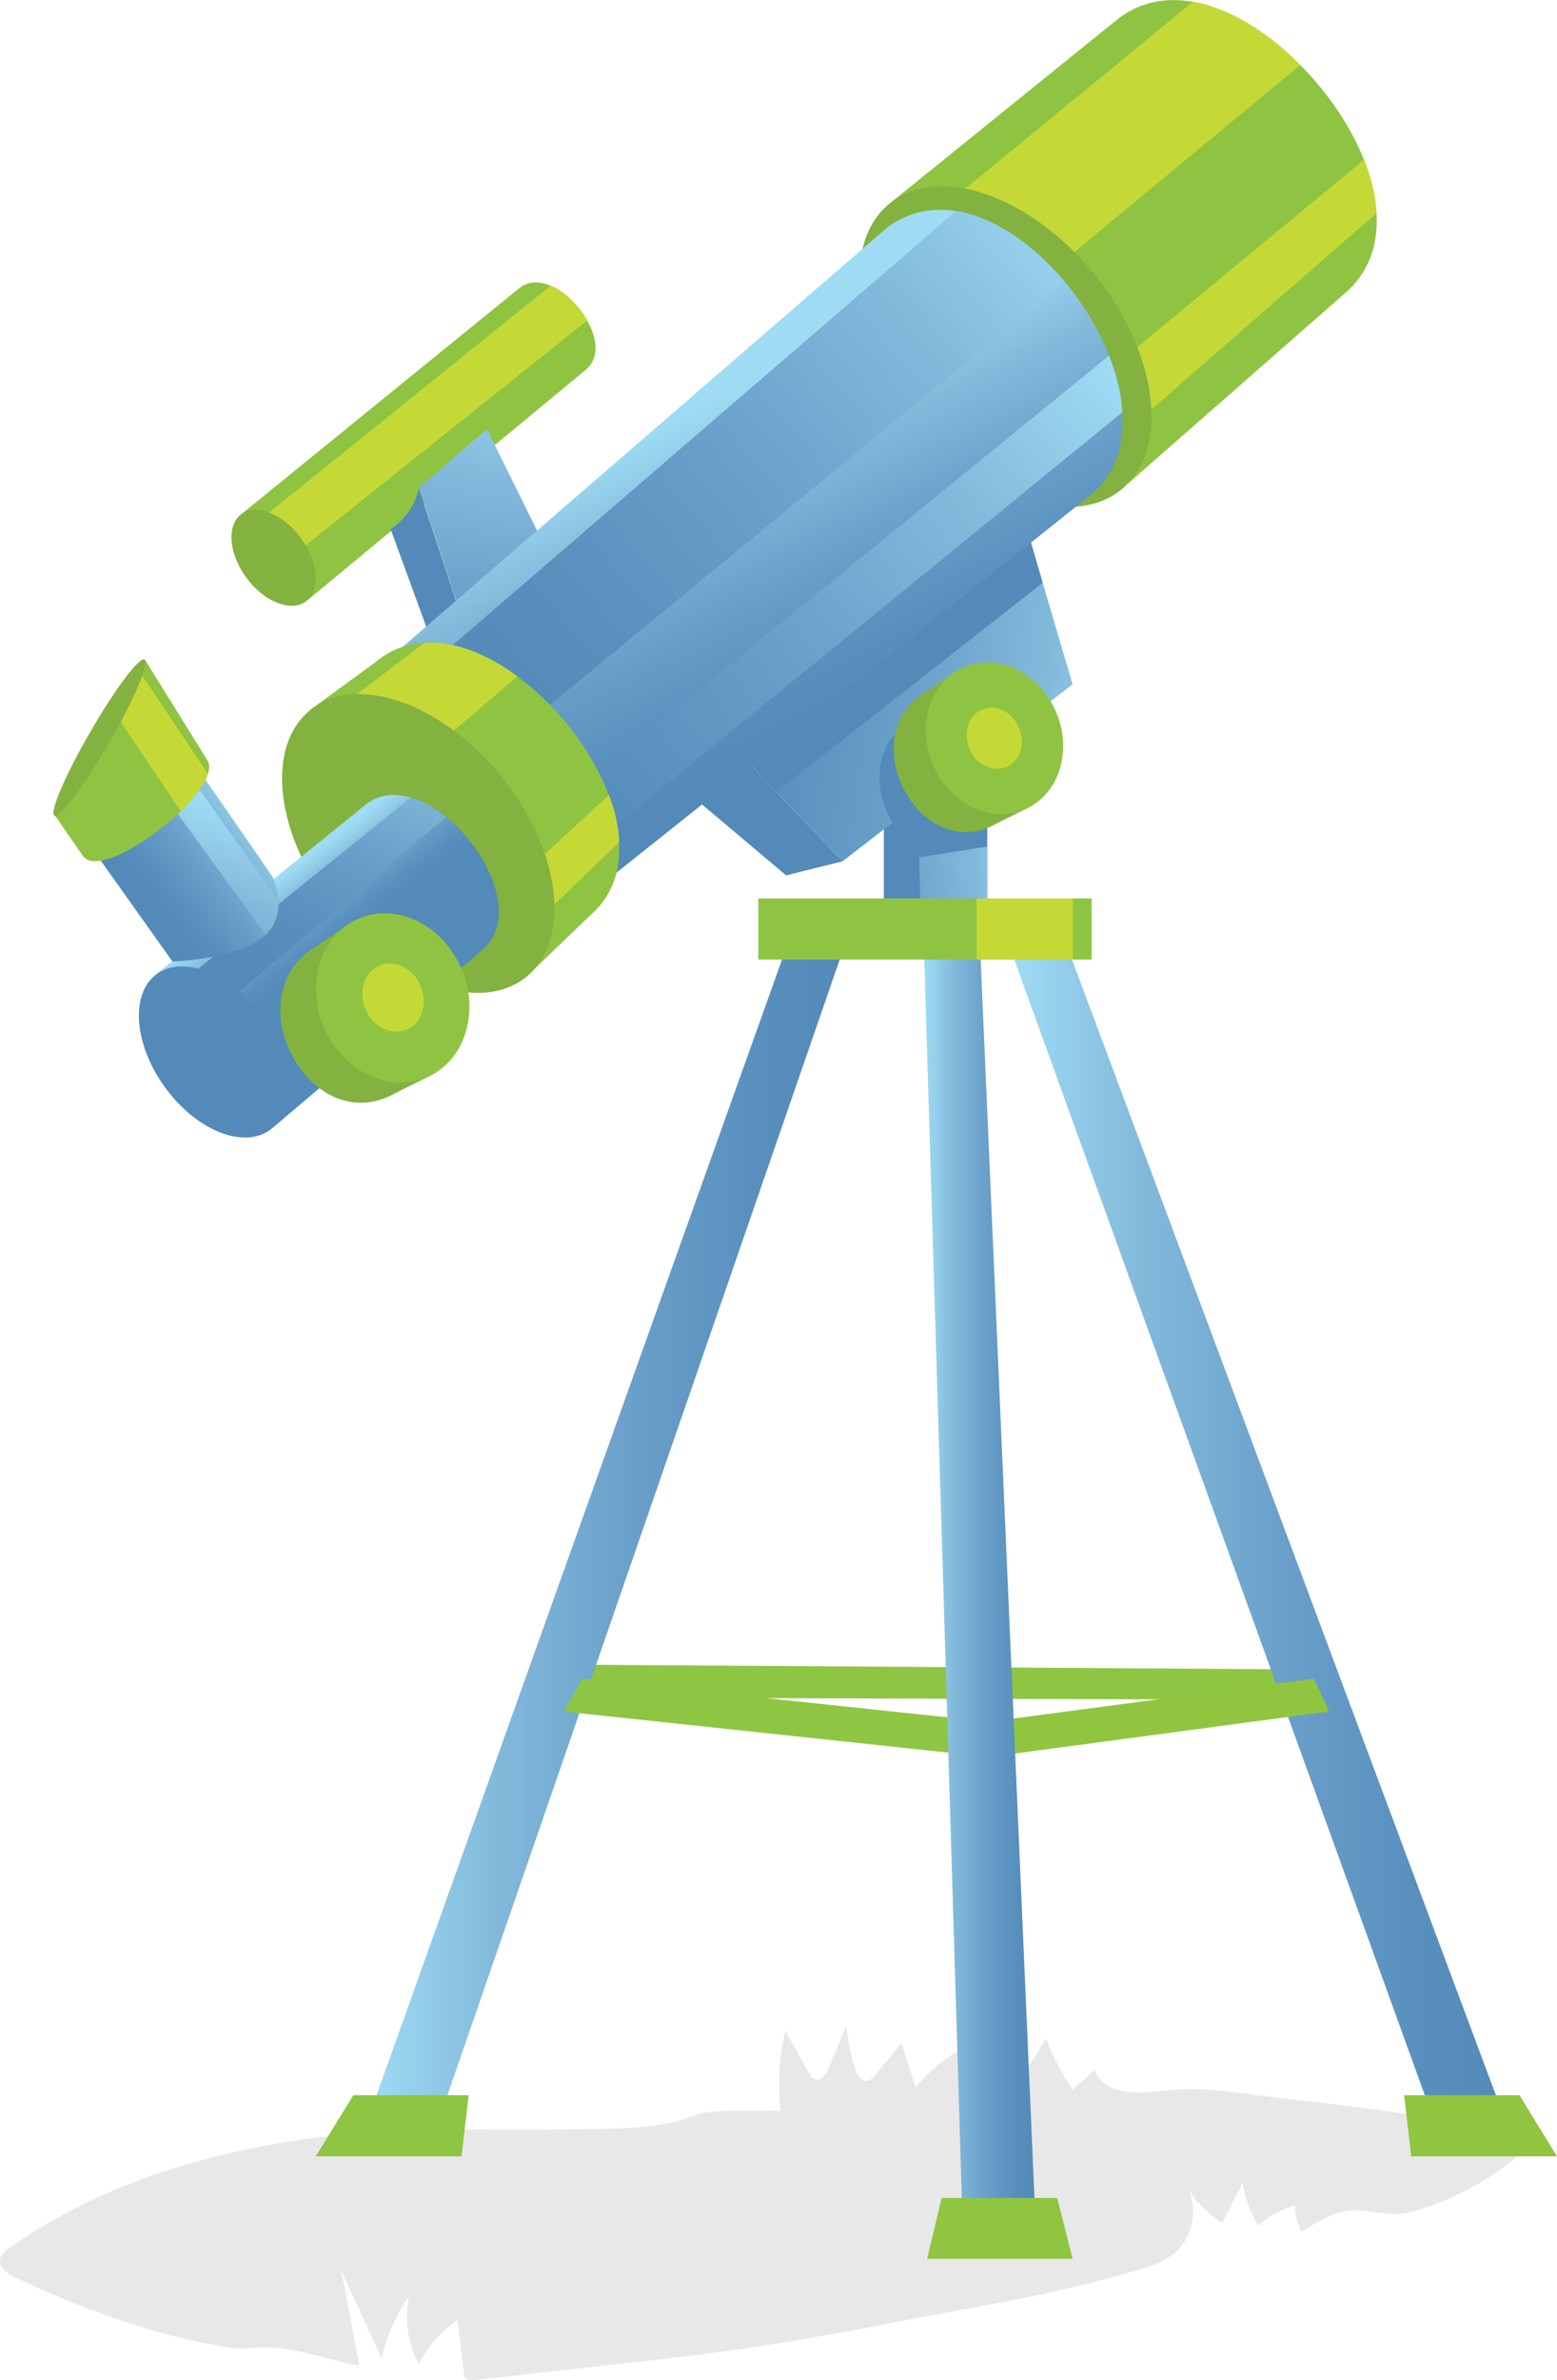 <?xml version="1.0" encoding="utf-8"?>
<!-- Generator: Adobe Illustrator 25.3.1, SVG Export Plug-In . SVG Version: 6.00 Build 0)  -->
<svg version="1.1" id="Layer_1" xmlns="http://www.w3.org/2000/svg" xmlns:xlink="http://www.w3.org/1999/xlink" x="0px" y="0px"
	 viewBox="0 0 65.48 100.06" style="enable-background:new 0 0 65.48 100.06;" xml:space="preserve">
<style type="text/css">
	.st0{fill:#E9E8E8;}
	.st1{fill:url(#SVGID_1_);}
	.st2{fill:url(#SVGID_2_);}
	.st3{fill:url(#SVGID_3_);}
	.st4{fill:url(#SVGID_4_);}
	.st5{fill:url(#SVGID_5_);}
	.st6{fill:url(#SVGID_6_);}
	.st7{fill:url(#SVGID_7_);}
	.st8{fill:url(#SVGID_8_);}
	.st9{fill:url(#SVGID_9_);}
	.st10{fill:url(#SVGID_10_);}
	.st11{fill:url(#SVGID_11_);}
	.st12{fill:#8FC442;}
	.st13{fill:#C5D936;}
	.st14{fill:#83B240;}
	.st15{fill:url(#SVGID_12_);}
	.st16{fill:url(#SVGID_13_);}
	.st17{fill:url(#SVGID_14_);}
	.st18{fill:url(#SVGID_15_);}
	.st19{fill:url(#SVGID_16_);}
	.st20{fill:url(#SVGID_17_);}
	.st21{fill:url(#SVGID_18_);}
	.st22{fill:url(#SVGID_19_);}
	.st23{fill:url(#SVGID_20_);}
	.st24{fill:url(#SVGID_21_);}
	.st25{fill:url(#SVGID_22_);}
	.st26{fill:url(#SVGID_23_);}
	.st27{fill:url(#SVGID_24_);}
	.st28{fill:url(#SVGID_25_);}
</style>
<g>
	<path class="st0" d="M0.38,94.52c-0.16,0.11-0.32,0.24-0.37,0.43c-0.09,0.36,0.3,0.63,0.63,0.79c2.81,1.34,5.95,2.48,9.04,2.95
		c0.46,0.07,0.88,0.02,1.35,0c1.33-0.06,2.78,0.53,4.08,0.76c-0.25-1.34-0.5-2.67-0.76-4.01c0.57,1.24,1.13,2.47,1.7,3.71
		c0.2-0.93,0.6-1.82,1.15-2.6c-0.2,0.96-0.05,1.98,0.41,2.84c0.38-0.74,0.94-1.38,1.63-1.85c0.09,0.74,0.18,1.48,0.27,2.22
		c0.01,0.09,0.03,0.19,0.1,0.25c0.08,0.07,0.19,0.06,0.29,0.05c2.43-0.26,4.85-0.55,7.28-0.81c3.65-0.38,7.27-0.99,10.86-1.7
		c2.98-0.58,6.07-1.05,8.99-1.89c0.99-0.29,2.19-0.49,2.78-1.42c0.5-0.78,0.48-1.85-0.04-2.61c0.35,0.75,0.92,1.39,1.62,1.82
		c0.29-0.56,0.58-1.12,0.87-1.68c0.1,0.63,0.33,1.24,0.65,1.79c0.46-0.41,1.02-0.71,1.62-0.86c-0.22,0.05,0.13,1.02,0.2,1.12
		c0.78-0.49,1.56-0.97,2.52-0.89c0.73,0.06,1.33,0.25,2.07,0.06c1.93-0.5,3.87-1.61,5.25-3.05c-0.1,0.1-1.43-0.32-1.62-0.36
		c-0.97-0.2-1.94-0.39-2.91-0.56c-2.72-0.47-5.45-0.7-8.18-1.07c-1.18-0.16-2.22-0.15-3.39-0.02c-0.85,0.1-2.1,0.05-2.44-0.91
		c-0.3,0.28-0.61,0.55-0.91,0.83c-0.47-0.67-0.85-1.4-1.13-2.17c-0.59,1.13-1.44,2.12-2.47,2.87c-0.59-0.7-0.92-1.6-0.94-2.51
		c-0.79,0.43-1.5,1.02-2.07,1.71c-0.2-0.62-0.4-1.24-0.6-1.86c-0.37,0.45-0.73,0.9-1.1,1.34c-0.09,0.11-0.19,0.22-0.33,0.25
		c-0.27,0.05-0.44-0.27-0.52-0.52c-0.18-0.58-0.3-1.19-0.37-1.79c-0.25,0.59-0.5,1.18-0.74,1.77c-0.11,0.25-0.32,0.56-0.58,0.47
		c-0.13-0.04-0.2-0.17-0.27-0.29c-0.32-0.58-0.65-1.17-0.97-1.75c-0.27,1.1-0.33,2.24-0.19,3.36c-1.03,0.02-2.1-0.04-3.12,0.07
		c-0.32,0.04-0.57,0.16-0.86,0.26c-1.35,0.45-3.01,0.42-4.41,0.45c-3.97,0.08-7.86-0.16-11.85,0.45c-3.85,0.58-7.66,1.7-11,3.75
		C1.18,93.97,0.78,94.24,0.38,94.52z"/>
	<linearGradient id="SVGID_1_" gradientUnits="userSpaceOnUse" x1="32.23" y1="54.638" x2="36.346" y2="64.73">
		<stop  offset="0" style="stop-color:#93C53E"/>
		<stop  offset="0.231" style="stop-color:#91C540"/>
		<stop  offset="0.994" style="stop-color:#8EC542"/>
	</linearGradient>
	<polygon class="st1" points="23.7,69.98 54.57,70.18 55.36,71.46 22.78,71.36 	"/>
	<linearGradient id="SVGID_2_" gradientUnits="userSpaceOnUse" x1="42.474" y1="64.399" x2="63.289" y2="64.399">
		<stop  offset="0" style="stop-color:#9FDCF4"/>
		<stop  offset="0.271" style="stop-color:#82B9DB"/>
		<stop  offset="0.575" style="stop-color:#689EC8"/>
		<stop  offset="0.827" style="stop-color:#598FBD"/>
		<stop  offset="0.994" style="stop-color:#538AB9"/>
	</linearGradient>
	<polygon class="st2" points="44.84,39.69 63.29,89.1 60.22,88.91 42.47,39.83 	"/>
	<linearGradient id="SVGID_3_" gradientUnits="userSpaceOnUse" x1="67.596" y1="83.494" x2="51.387" y2="101.335">
		<stop  offset="0" style="stop-color:#93C53E"/>
		<stop  offset="0.231" style="stop-color:#91C540"/>
		<stop  offset="0.994" style="stop-color:#8EC542"/>
	</linearGradient>
	<polygon class="st3" points="59.35,90.65 65.48,90.65 63.9,88.08 59.05,88.08 	"/>
	<linearGradient id="SVGID_4_" gradientUnits="userSpaceOnUse" x1="15.469" y1="64.399" x2="35.494" y2="64.399">
		<stop  offset="0" style="stop-color:#9FDCF4"/>
		<stop  offset="0.271" style="stop-color:#82B9DB"/>
		<stop  offset="0.575" style="stop-color:#689EC8"/>
		<stop  offset="0.827" style="stop-color:#598FBD"/>
		<stop  offset="0.994" style="stop-color:#538AB9"/>
	</linearGradient>
	<polygon class="st4" points="33.12,39.69 15.47,89.1 18.53,88.91 35.49,39.83 	"/>
	<linearGradient id="SVGID_5_" gradientUnits="userSpaceOnUse" x1="12.836" y1="80.581" x2="14.492" y2="84.555">
		<stop  offset="0" style="stop-color:#93C53E"/>
		<stop  offset="0.231" style="stop-color:#91C540"/>
		<stop  offset="0.994" style="stop-color:#8EC542"/>
	</linearGradient>
	<polygon class="st5" points="19.41,90.65 13.28,90.65 14.86,88.08 19.71,88.08 	"/>
	<linearGradient id="SVGID_6_" gradientUnits="userSpaceOnUse" x1="42.472" y1="53.427" x2="36.87" y2="64.365">
		<stop  offset="0" style="stop-color:#93C53E"/>
		<stop  offset="0.231" style="stop-color:#91C540"/>
		<stop  offset="0.994" style="stop-color:#8EC542"/>
	</linearGradient>
	<polygon class="st6" points="24.49,70.57 41.3,72.35 41.3,73.83 23.7,71.95 	"/>
	<linearGradient id="SVGID_7_" gradientUnits="userSpaceOnUse" x1="51.726" y1="64.175" x2="40.596" y2="95.13">
		<stop  offset="0" style="stop-color:#93C53E"/>
		<stop  offset="0.231" style="stop-color:#91C540"/>
		<stop  offset="0.994" style="stop-color:#8EC542"/>
	</linearGradient>
	<polygon class="st7" points="55.26,70.57 41.83,72.35 41.83,73.83 55.89,71.95 	"/>
	<linearGradient id="SVGID_8_" gradientUnits="userSpaceOnUse" x1="38.851" y1="66.555" x2="43.542" y2="66.555">
		<stop  offset="0" style="stop-color:#9FDCF4"/>
		<stop  offset="0.271" style="stop-color:#82B9DB"/>
		<stop  offset="0.575" style="stop-color:#689EC8"/>
		<stop  offset="0.827" style="stop-color:#598FBD"/>
		<stop  offset="0.994" style="stop-color:#538AB9"/>
	</linearGradient>
	<polygon class="st8" points="38.85,39.69 40.48,93.42 43.54,93.22 41.22,39.83 	"/>
	<linearGradient id="SVGID_9_" gradientUnits="userSpaceOnUse" x1="49.962" y1="85.671" x2="32.197" y2="104.383">
		<stop  offset="0" style="stop-color:#93C53E"/>
		<stop  offset="0.231" style="stop-color:#91C540"/>
		<stop  offset="0.994" style="stop-color:#8EC542"/>
	</linearGradient>
	<polygon class="st9" points="45.11,94.96 38.99,94.96 39.6,92.4 44.46,92.4 	"/>
	<linearGradient id="SVGID_10_" gradientUnits="userSpaceOnUse" x1="49.605" y1="40.2" x2="45.161" y2="37.929">
		<stop  offset="0" style="stop-color:#9FDCF4"/>
		<stop  offset="0.271" style="stop-color:#82B9DB"/>
		<stop  offset="0.575" style="stop-color:#689EC8"/>
		<stop  offset="0.827" style="stop-color:#598FBD"/>
		<stop  offset="0.994" style="stop-color:#538AB9"/>
	</linearGradient>
	<rect x="37.17" y="30.71" class="st10" width="4.35" height="8.49"/>
	<linearGradient id="SVGID_11_" gradientUnits="userSpaceOnUse" x1="44.278" y1="37.143" x2="32.428" y2="38.229">
		<stop  offset="0" style="stop-color:#9FDCF4"/>
		<stop  offset="0.271" style="stop-color:#82B9DB"/>
		<stop  offset="0.575" style="stop-color:#689EC8"/>
		<stop  offset="0.827" style="stop-color:#598FBD"/>
		<stop  offset="0.994" style="stop-color:#538AB9"/>
	</linearGradient>
	<polygon class="st11" points="41.52,35.59 41.52,39.2 38.73,39.2 38.66,36.04 	"/>
	<g>
		<path class="st12" d="M24.63,15.55l-11.67,9.66l-0.01-0.01l-2.82-3.57l11.7-9.51c0.38-0.31,0.85-0.31,1.32-0.11
			c0.6,0.25,1.18,0.82,1.54,1.45v0.01C25.13,14.23,25.22,15.07,24.63,15.55z"/>
		<path class="st13" d="M24.7,13.47L24.7,13.47l-11.84,9.45l-0.67,0.53l-1.38-1.49l0.52-0.42l11.84-9.54
			C23.76,12.26,24.34,12.83,24.7,13.47z"/>
		<path class="st14" d="M10.14,21.62c0.63-0.47,1.75-0.03,2.5,0.98c0.75,1.01,0.86,2.21,0.23,2.68c-0.63,0.47-1.75,0.03-2.5-0.98
			C9.62,23.29,9.52,22.09,10.14,21.62z"/>
	</g>
	<linearGradient id="SVGID_12_" gradientUnits="userSpaceOnUse" x1="10.861" y1="9.815" x2="14.713" y2="17.419">
		<stop  offset="0" style="stop-color:#9FDCF4"/>
		<stop  offset="0.271" style="stop-color:#82B9DB"/>
		<stop  offset="0.575" style="stop-color:#689EC8"/>
		<stop  offset="0.827" style="stop-color:#598FBD"/>
		<stop  offset="0.994" style="stop-color:#538AB9"/>
	</linearGradient>
	<path class="st15" d="M16.43,22.25l1.61,4.41l1.3-0.92l-1.73-5.23C17.47,21.24,17.05,21.81,16.43,22.25z"/>
	<linearGradient id="SVGID_13_" gradientUnits="userSpaceOnUse" x1="21.206" y1="14.986" x2="18.243" y2="33.748">
		<stop  offset="0" style="stop-color:#9FDCF4"/>
		<stop  offset="0.271" style="stop-color:#82B9DB"/>
		<stop  offset="0.575" style="stop-color:#689EC8"/>
		<stop  offset="0.827" style="stop-color:#598FBD"/>
		<stop  offset="0.994" style="stop-color:#538AB9"/>
	</linearGradient>
	<polygon class="st16" points="17.62,20.5 19.35,25.74 22.72,22.58 20.48,18.04 	"/>
	<path class="st12" d="M56.56,12.33l-9.1,7.98L37.42,8.55l9.49-7.67c0.96-0.8,2.1-1.01,3.27-0.8c1.55,0.28,3.16,1.29,4.5,2.65
		c1.15,1.15,2.12,2.57,2.68,3.98c0.3,0.76,0.49,1.52,0.53,2.25C57.97,10.27,57.58,11.46,56.56,12.33z"/>
	<path class="st13" d="M57.89,8.96l-9.96,8.68l-0.52-2.7l9.96-8.23C57.67,7.47,57.86,8.24,57.89,8.96z"/>
	<path class="st13" d="M54.68,2.73l-9.97,8.26l-4.87-2.44l10.34-8.48C51.73,0.35,53.34,1.37,54.68,2.73z"/>
	<path class="st14" d="M37.42,8.55c2.07-1.67,5.92-0.33,8.61,2.99c2.69,3.32,3.19,7.37,1.12,9.05c-2.07,1.67-5.92,0.33-8.61-2.99
		C35.85,14.27,35.35,10.22,37.42,8.55z"/>
	<linearGradient id="SVGID_14_" gradientUnits="userSpaceOnUse" x1="49.005" y1="30.731" x2="29.547" y2="27.966">
		<stop  offset="0" style="stop-color:#9FDCF4"/>
		<stop  offset="0.271" style="stop-color:#82B9DB"/>
		<stop  offset="0.575" style="stop-color:#689EC8"/>
		<stop  offset="0.827" style="stop-color:#598FBD"/>
		<stop  offset="0.994" style="stop-color:#538AB9"/>
	</linearGradient>
	<polygon class="st17" points="45.11,28.77 40.98,31.94 37.54,34.58 35.43,36.21 32.65,33.29 31.35,31.92 43.27,22.51 43.85,24.5 	
		"/>
	<linearGradient id="SVGID_15_" gradientUnits="userSpaceOnUse" x1="34.161" y1="17.509" x2="35.675" y2="22.183">
		<stop  offset="0" style="stop-color:#9FDCF4"/>
		<stop  offset="0.271" style="stop-color:#82B9DB"/>
		<stop  offset="0.575" style="stop-color:#689EC8"/>
		<stop  offset="0.827" style="stop-color:#598FBD"/>
		<stop  offset="0.994" style="stop-color:#538AB9"/>
	</linearGradient>
	<polygon class="st18" points="43.85,24.5 32.65,33.29 31.35,31.92 43.27,22.51 	"/>
	<linearGradient id="SVGID_16_" gradientUnits="userSpaceOnUse" x1="29.401" y1="17.089" x2="35.622" y2="30.322">
		<stop  offset="0" style="stop-color:#9FDCF4"/>
		<stop  offset="0.271" style="stop-color:#82B9DB"/>
		<stop  offset="0.575" style="stop-color:#689EC8"/>
		<stop  offset="0.827" style="stop-color:#598FBD"/>
		<stop  offset="0.994" style="stop-color:#538AB9"/>
	</linearGradient>
	<path class="st19" d="M45.63,21L24.3,37.98l-8.11-10.14l21.15-18.3c0.88-0.64,1.86-0.82,2.86-0.67c1.62,0.26,3.26,1.42,4.56,2.95
		c0.79,0.94,1.45,2.02,1.88,3.12c0.32,0.8,0.52,1.62,0.56,2.39C47.3,18.8,46.85,20.12,45.63,21z"/>
	<linearGradient id="SVGID_17_" gradientUnits="userSpaceOnUse" x1="45.424" y1="7.827" x2="19.88" y2="29.749">
		<stop  offset="0" style="stop-color:#9FDCF4"/>
		<stop  offset="0.271" style="stop-color:#82B9DB"/>
		<stop  offset="0.575" style="stop-color:#689EC8"/>
		<stop  offset="0.827" style="stop-color:#598FBD"/>
		<stop  offset="0.994" style="stop-color:#538AB9"/>
	</linearGradient>
	<path class="st20" d="M44.76,11.83L22.19,30.41l-3.68-2.83L40.2,8.88C41.82,9.13,43.47,10.29,44.76,11.83z"/>
	<linearGradient id="SVGID_18_" gradientUnits="userSpaceOnUse" x1="47.243" y1="15.669" x2="22.094" y2="36.605">
		<stop  offset="0" style="stop-color:#9FDCF4"/>
		<stop  offset="0.271" style="stop-color:#82B9DB"/>
		<stop  offset="0.575" style="stop-color:#689EC8"/>
		<stop  offset="0.827" style="stop-color:#598FBD"/>
		<stop  offset="0.994" style="stop-color:#538AB9"/>
	</linearGradient>
	<path class="st21" d="M47.2,17.33L25.42,35.09l-0.85-2.17l22.07-17.97C46.96,15.74,47.16,16.56,47.2,17.33z"/>
	<path class="st12" d="M24.8,38.5l-2.4,2.31l-9.35-10.97l2.75-2.01c0.62-0.52,1.32-0.77,2.05-0.81c1.27-0.08,2.65,0.49,3.91,1.42
		c1.68,1.23,3.14,3.11,3.84,4.99c0.26,0.67,0.41,1.34,0.43,1.98C26.11,36.6,25.75,37.69,24.8,38.5z"/>
	<path class="st13" d="M26.04,35.4l-3.53,3.4l0.05-2.57l3.05-2.81C25.86,34.09,26.02,34.76,26.04,35.4z"/>
	<path class="st13" d="M21.76,28.43l-4.29,3.66l-3.2-2.32c0.1-0.1,2.2-1.7,3.59-2.75C19.12,26.94,20.5,27.51,21.76,28.43z"/>
	<linearGradient id="SVGID_19_" gradientUnits="userSpaceOnUse" x1="22.7" y1="46.608" x2="29.316" y2="38.609">
		<stop  offset="0" style="stop-color:#9FDCF4"/>
		<stop  offset="0.271" style="stop-color:#82B9DB"/>
		<stop  offset="0.575" style="stop-color:#689EC8"/>
		<stop  offset="0.827" style="stop-color:#598FBD"/>
		<stop  offset="0.994" style="stop-color:#538AB9"/>
	</linearGradient>
	<polygon class="st22" points="35.43,36.21 33.06,36.8 29.31,33.64 31.35,31.93 	"/>
	<path class="st14" d="M13.05,29.85c1.93-1.56,5.52-0.31,8.03,2.79c2.51,3.1,2.98,6.87,1.05,8.43c-1.93,1.56-5.52,0.31-8.03-2.79
		C11.59,35.18,11.12,31.4,13.05,29.85z"/>
	<g>
		<linearGradient id="SVGID_20_" gradientUnits="userSpaceOnUse" x1="12.063" y1="36.7" x2="14.335" y2="39.663">
			<stop  offset="0" style="stop-color:#9FDCF4"/>
			<stop  offset="0.271" style="stop-color:#82B9DB"/>
			<stop  offset="0.575" style="stop-color:#689EC8"/>
			<stop  offset="0.827" style="stop-color:#598FBD"/>
			<stop  offset="0.994" style="stop-color:#538AB9"/>
		</linearGradient>
		<path class="st23" d="M20.22,39.99l-8.69,7.37l-4.94-6.42l8.77-7.1c0.56-0.45,1.24-0.51,1.92-0.31c0.5,0.14,1.01,0.43,1.48,0.81
			C20.59,35.82,21.86,38.69,20.22,39.99z"/>
		<linearGradient id="SVGID_21_" gradientUnits="userSpaceOnUse" x1="18.121" y1="28.09" x2="11.703" y2="41.289">
			<stop  offset="0" style="stop-color:#9FDCF4"/>
			<stop  offset="0.271" style="stop-color:#82B9DB"/>
			<stop  offset="0.575" style="stop-color:#689EC8"/>
			<stop  offset="0.827" style="stop-color:#598FBD"/>
			<stop  offset="0.994" style="stop-color:#538AB9"/>
		</linearGradient>
		<path class="st24" d="M18.76,34.34L9.69,42l-1.42-1.22l9.01-7.25C17.79,33.67,18.29,33.97,18.76,34.34z"/>
		<linearGradient id="SVGID_22_" gradientUnits="userSpaceOnUse" x1="1.623" y1="49.182" x2="5.869" y2="46.319">
			<stop  offset="0" style="stop-color:#9FDCF4"/>
			<stop  offset="0.271" style="stop-color:#82B9DB"/>
			<stop  offset="0.575" style="stop-color:#689EC8"/>
			<stop  offset="0.827" style="stop-color:#598FBD"/>
			<stop  offset="0.994" style="stop-color:#538AB9"/>
		</linearGradient>
		<path class="st25" d="M6.59,40.95c1.13-0.82,3.11-0.02,4.42,1.79c1.32,1.81,1.47,3.94,0.35,4.76c-1.13,0.82-3.11,0.02-4.42-1.79
			C5.62,43.9,5.47,41.76,6.59,40.95z"/>
	</g>
	<linearGradient id="SVGID_23_" gradientUnits="userSpaceOnUse" x1="10.986" y1="34.249" x2="6.246" y2="37.903">
		<stop  offset="0" style="stop-color:#9FDCF4"/>
		<stop  offset="0.271" style="stop-color:#82B9DB"/>
		<stop  offset="0.575" style="stop-color:#689EC8"/>
		<stop  offset="0.827" style="stop-color:#598FBD"/>
		<stop  offset="0.994" style="stop-color:#538AB9"/>
	</linearGradient>
	<path class="st26" d="M11.7,37.85c0.03,0.46-0.07,1.01-0.53,1.45c-0.05,0.05-0.11,0.09-0.17,0.14c-1.25,0.92-3.75,0.98-3.75,0.98
		l-3.88-5.46l4.41-3.43l3.69,5.34C11.47,36.87,11.67,37.3,11.7,37.85z"/>
	<linearGradient id="SVGID_24_" gradientUnits="userSpaceOnUse" x1="10.233" y1="34.212" x2="5.747" y2="46.451">
		<stop  offset="0" style="stop-color:#9FDCF4"/>
		<stop  offset="0.271" style="stop-color:#82B9DB"/>
		<stop  offset="0.575" style="stop-color:#689EC8"/>
		<stop  offset="0.827" style="stop-color:#598FBD"/>
		<stop  offset="0.994" style="stop-color:#538AB9"/>
	</linearGradient>
	<path class="st27" d="M11.7,37.85c0.03,0.46-0.07,1.01-0.53,1.45L7.32,34l0.66-1.38L11.7,37.85z"/>
	<path class="st12" d="M8.74,32.53C8.6,32.98,8.17,33.55,7.6,34.1c-1.38,1.34-3.55,2.61-4.1,1.9l-1.2-1.73l3.78-6.56l2.61,4.2
		C8.82,32.08,8.83,32.29,8.74,32.53z"/>
	<path class="st13" d="M8.74,32.53C8.6,32.98,8.17,33.55,7.6,34.1l-2.75-4.09l0.95-1.88L8.74,32.53z"/>
	<g>
		<path class="st14" d="M14.73,38.8l-1.4,0.96c-3.59,2.1-0.25,8.27,3.34,6.17l1.47-0.73L14.73,38.8z"/>
		<path class="st12" d="M14.73,38.8c-1.48,0.91-1.89,3.06-0.9,4.8c0.99,1.74,2.99,2.42,4.47,1.51c1.48-0.91,1.89-3.06,0.9-4.8
			C18.22,38.56,16.21,37.89,14.73,38.8z"/>
		
			<ellipse transform="matrix(0.917 -0.399 0.399 0.917 -15.356 10.063)" class="st13" cx="16.52" cy="41.95" rx="1.26" ry="1.46"/>
	</g>
	<linearGradient id="SVGID_25_" gradientUnits="userSpaceOnUse" x1="44.067" y1="47.558" x2="40.413" y2="36.794">
		<stop  offset="0" style="stop-color:#9FDCF4"/>
		<stop  offset="0.271" style="stop-color:#82B9DB"/>
		<stop  offset="0.575" style="stop-color:#689EC8"/>
		<stop  offset="0.827" style="stop-color:#598FBD"/>
		<stop  offset="0.994" style="stop-color:#538AB9"/>
	</linearGradient>
	<path class="st28" d="M40.98,31.94l-3.44,2.65c-0.84-1.39-0.84-3.36,0.83-4.33l1.25-0.86L40.98,31.94z"/>
	<g>
		<path class="st14" d="M40.22,28.21l-1.26,0.86c-3.21,1.88-0.23,7.41,2.99,5.53l1.32-0.66L40.22,28.21z"/>
		<path class="st12" d="M40.22,28.21c-1.33,0.82-1.69,2.74-0.81,4.3c0.88,1.56,2.68,2.17,4.01,1.35c1.33-0.82,1.69-2.74,0.81-4.3
			S41.55,27.39,40.22,28.21z"/>
		<path class="st13" d="M41.17,29.9c-0.53,0.33-0.68,1.1-0.32,1.73c0.35,0.63,1.08,0.87,1.61,0.54c0.53-0.33,0.68-1.1,0.32-1.73
			C42.43,29.81,41.71,29.57,41.17,29.9z"/>
	</g>
	<path class="st14" d="M6.08,27.73c0.22,0.13-0.45,1.7-1.5,3.51c-1.05,1.81-2.07,3.18-2.29,3.05c-0.22-0.13,0.45-1.7,1.5-3.51
		C4.84,28.96,5.86,27.6,6.08,27.73z"/>
	<rect x="31.89" y="37.77" class="st12" width="14.02" height="2.57"/>
	<rect x="41.07" y="37.77" class="st13" width="4.05" height="2.57"/>
</g>
</svg>
